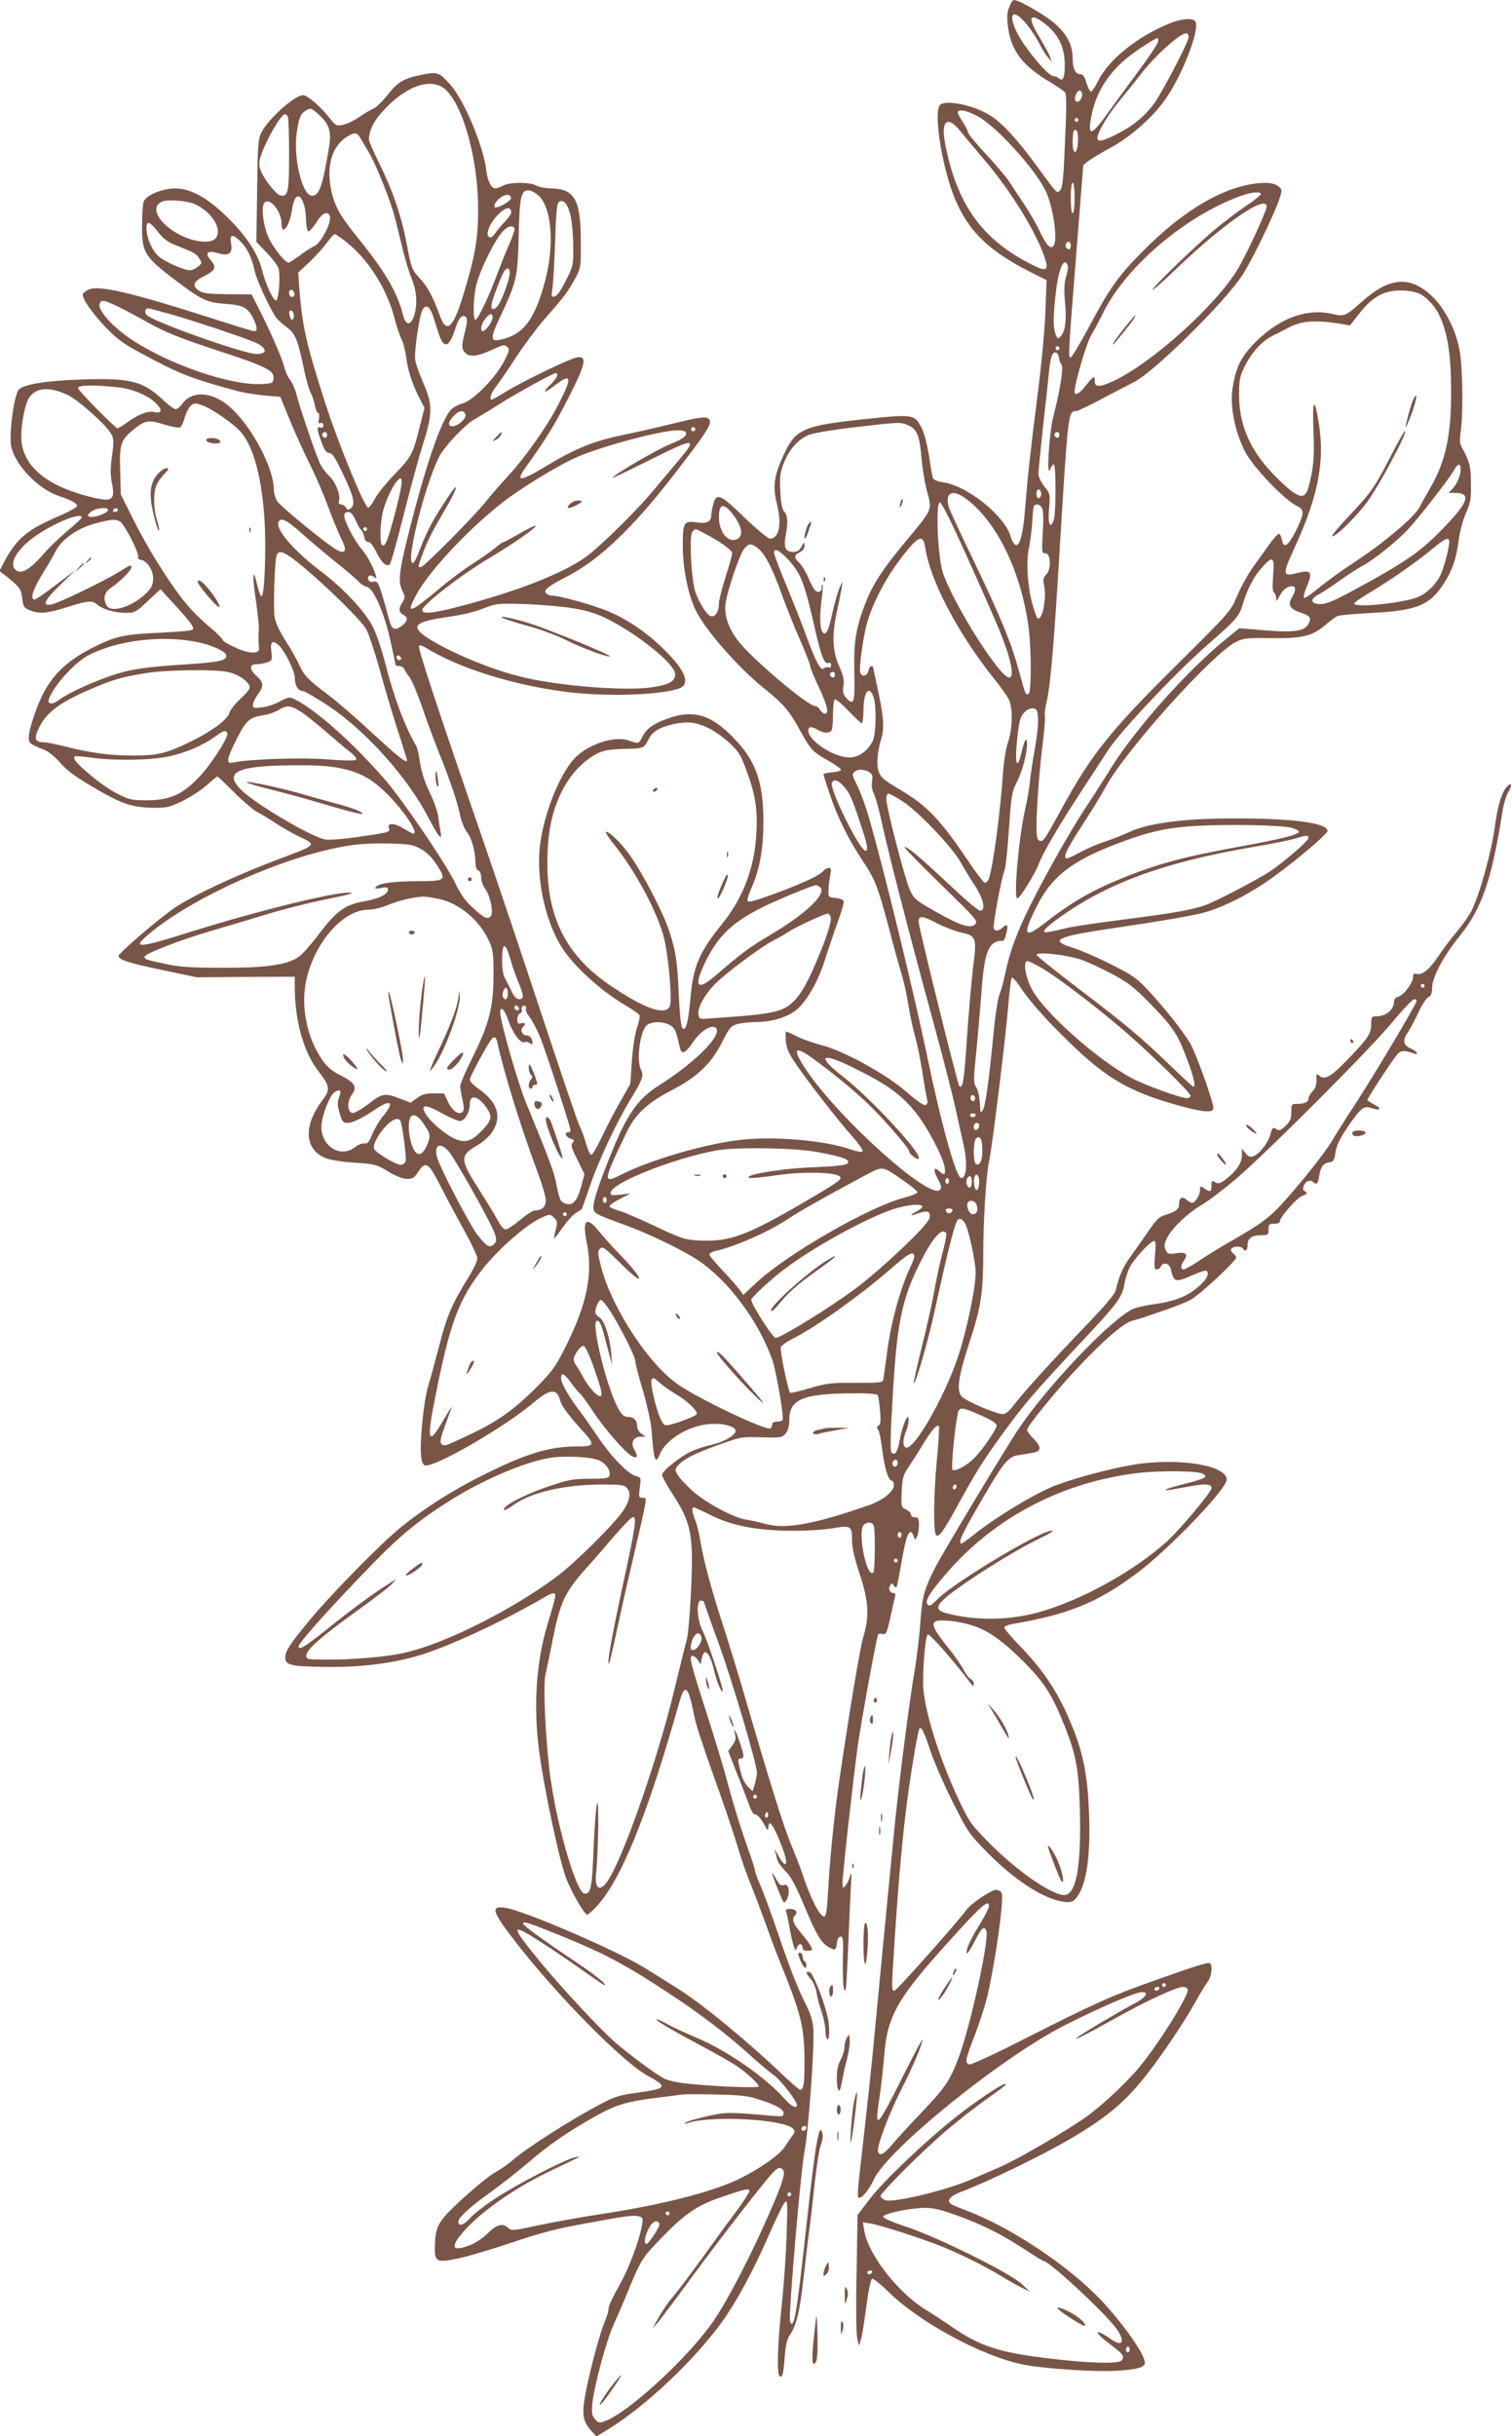 <?xml version="1.0" standalone="no"?>
<!DOCTYPE svg PUBLIC "-//W3C//DTD SVG 20010904//EN"
 "http://www.w3.org/TR/2001/REC-SVG-20010904/DTD/svg10.dtd">
<svg version="1.0" xmlns="http://www.w3.org/2000/svg"
 width="795pt" height="1280pt" viewBox="0 0 795 1280"
 preserveAspectRatio="xMidYMid meet">
<g transform="translate(0,1280) scale(0.1,-0.1)"
fill="#795548" stroke="none">
<path d="M5313 12778 c-18 -38 -21 -61 -12 -126 17 -120 77 -198 216 -281 40
-24 77 -49 83 -56 8 -10 8 -80 0 -256 -8 -197 -13 -246 -26 -259 -18 -17 -11
-25 -128 135 -94 128 -173 215 -233 254 -85 57 -240 90 -271 59 -20 -20 -14
-139 14 -270 68 -323 174 -462 463 -608 l84 -42 -6 -161 c-3 -89 -21 -286 -41
-437 -40 -317 -52 -426 -66 -603 -11 -140 -30 -207 -54 -188 -8 7 -17 24 -21
38 -27 109 -229 272 -358 289 -27 4 -48 13 -52 22 -3 8 -12 60 -20 115 -9 56
-25 120 -38 146 -37 74 -45 75 -278 51 -344 -35 -385 -52 -448 -189 -51 -110
-59 -166 -37 -255 28 -109 13 -186 -36 -186 -10 0 -68 48 -133 110 -126 123
-148 132 -164 73 -6 -21 -11 -48 -11 -59 0 -35 -24 -47 -76 -39 -69 10 -74 1
-74 -125 0 -118 29 -260 70 -341 54 -105 221 -296 354 -403 105 -84 135 -119
191 -221 56 -102 68 -116 147 -160 39 -22 70 -44 70 -50 -1 -5 -22 -11 -47
-13 -25 -2 -45 -6 -45 -11 0 -4 15 -52 34 -107 40 -120 95 -230 170 -344 68
-101 83 -142 142 -364 24 -94 54 -200 65 -236 11 -35 27 -107 35 -160 8 -52
24 -124 34 -160 11 -36 29 -123 40 -195 11 -71 23 -138 26 -148 3 -10 -1 -19
-10 -23 -9 -4 -46 22 -101 70 -106 92 -331 216 -447 245 -40 10 -96 30 -125
44 -29 15 -55 27 -59 27 -4 0 -4 -23 -2 -51 4 -41 16 -66 58 -127 69 -100 217
-289 292 -374 33 -37 57 -72 54 -77 -4 -6 -29 -2 -64 10 -138 47 -394 70 -577
50 -186 -21 -470 -103 -629 -183 -98 -50 -97 -38 28 221 45 96 112 158 235
221 136 70 212 142 269 257 38 74 45 83 79 92 21 6 66 11 99 11 91 0 181 31
226 77 55 57 105 151 139 260 17 54 46 140 65 192 19 51 33 100 30 107 -3 7
-22 14 -43 16 -36 3 -38 5 -37 38 0 19 4 54 9 78 6 34 5 42 -7 42 -9 0 -21 -7
-29 -16 -19 -23 -95 -59 -227 -109 -152 -56 -172 -61 -172 -42 0 8 11 39 24
68 41 94 60 201 60 344 -1 210 -40 319 -159 440 -113 116 -199 144 -322 107
-86 -27 -133 -57 -155 -102 -20 -40 -19 -39 -71 -21 -78 27 -221 -21 -290 -98
-78 -87 -159 -292 -178 -455 -19 -166 22 -372 104 -516 58 -102 209 -243 350
-325 36 -21 68 -44 70 -50 3 -6 -4 -37 -15 -70 -11 -35 -22 -108 -26 -175 l-8
-115 -52 -92 c-29 -50 -73 -135 -98 -188 -25 -53 -50 -95 -56 -93 -6 2 -19 31
-28 64 -9 32 -24 71 -32 87 -9 15 -97 276 -198 580 -100 303 -240 719 -310
922 -236 683 -345 1013 -337 1021 4 5 18 2 30 -6 173 -108 453 -197 740 -235
202 -26 483 -19 593 16 67 21 42 91 -70 202 -92 91 -196 163 -298 205 -79 33
-254 82 -293 82 -12 0 -28 6 -35 14 -13 16 16 38 115 89 162 83 340 251 546
517 196 253 219 289 194 310 -16 13 -46 9 -205 -30 -63 -16 -170 -40 -238 -54
-162 -34 -254 -71 -407 -163 -142 -86 -168 -87 -110 -7 107 149 147 214 223
362 91 178 100 219 50 215 -32 -2 -281 -122 -380 -182 -37 -23 -69 -41 -72
-41 -16 0 -3 39 23 70 15 19 62 87 103 151 42 64 109 154 149 200 101 114 131
154 165 219 28 53 29 60 28 195 -1 218 -33 274 -159 275 -27 1 -61 7 -75 15
-33 19 -137 19 -174 0 -15 -8 -34 -15 -42 -15 -21 0 -41 40 -47 95 -14 124
-115 366 -189 450 -56 63 -68 68 -136 55 -109 -21 -137 -37 -192 -106 -28 -36
-62 -69 -75 -74 -14 -5 -47 -25 -75 -44 -28 -20 -68 -38 -87 -42 -34 -6 -39
-4 -67 32 -49 63 -119 124 -142 124 -45 0 -184 -125 -220 -197 -17 -34 -19
-67 -22 -306 l-4 -268 56 -58 c30 -32 58 -69 61 -82 10 -42 1 -162 -13 -167
-14 -4 -55 83 -73 155 -24 99 -98 205 -217 313 -90 81 -168 120 -241 120 -69
0 -156 -37 -166 -71 -4 -12 -8 -65 -8 -118 -1 -154 8 -168 207 -317 109 -81
139 -94 235 -101 89 -6 113 -19 141 -73 23 -46 26 -70 6 -70 -7 0 -105 30
-217 66 -417 134 -595 176 -649 154 -16 -6 -31 -18 -34 -25 -7 -20 44 -95 122
-177 57 -59 92 -85 184 -134 204 -110 257 -131 511 -200 32 -8 95 -18 140 -22
l81 -7 51 -125 c29 -69 75 -172 104 -229 29 -57 72 -156 95 -220 24 -64 55
-140 70 -170 31 -60 25 -83 -16 -64 -46 21 -308 235 -323 263 -8 16 -15 41
-15 55 0 131 -144 383 -265 463 -85 56 -172 52 -216 -9 -11 -16 -27 -29 -35
-29 -8 0 -39 22 -67 49 -105 99 -172 116 -427 107 -187 -6 -304 -25 -331 -53
-26 -28 -54 -246 -39 -304 25 -98 141 -217 247 -254 71 -24 98 -39 98 -53 0
-7 -42 -31 -94 -53 -167 -72 -222 -117 -286 -236 l-28 -53 29 -22 c76 -60 86
-73 91 -122 5 -43 9 -50 39 -62 50 -21 94 -17 197 16 107 34 133 37 158 14 28
-25 89 -43 147 -44 51 0 55 2 119 62 l67 62 64 -70 c96 -104 118 -134 103
-143 -7 -5 -79 -11 -161 -15 -199 -9 -237 -17 -355 -75 -170 -85 -252 -176
-312 -351 -35 -102 -40 -142 -20 -157 6 -6 33 -18 58 -28 32 -11 61 -34 94
-71 33 -39 80 -74 165 -124 154 -92 212 -112 320 -114 79 -1 90 2 161 36 42
21 99 58 127 83 27 25 52 45 55 45 3 0 43 -38 89 -84 46 -46 100 -91 118 -101
19 -10 65 -37 101 -61 37 -24 92 -56 123 -70 91 -42 90 -44 -79 -107 -268
-100 -508 -214 -601 -284 -114 -86 -275 -227 -271 -237 7 -21 52 -35 232 -73
l180 -38 258 2 257 1 0 -51 c0 -177 44 -338 119 -438 69 -90 70 -103 22 -166
-97 -130 -89 -254 21 -298 26 -10 87 -20 153 -24 105 -7 114 -9 174 -45 40
-25 77 -39 99 -40 31 -1 40 4 61 37 39 59 55 49 116 -73 21 -41 73 -139 116
-217 44 -78 79 -152 79 -165 0 -13 -20 -56 -44 -95 -87 -139 -116 -206 -155
-358 -22 -83 -48 -181 -60 -219 -24 -79 -46 -308 -36 -373 5 -33 11 -43 25
-43 65 0 424 209 565 330 86 73 124 77 140 12 7 -28 48 -84 122 -164 63 -69
59 -78 -32 -78 -151 0 -275 -39 -516 -161 -149 -76 -286 -163 -407 -260 -107
-87 -357 -340 -479 -486 -105 -126 -133 -168 -133 -201 0 -40 26 -47 184 -50
228 -6 429 23 594 85 176 65 418 182 599 289 17 10 35 15 39 11 8 -8 6 -18
-40 -172 -57 -191 -72 -426 -41 -657 27 -205 111 -597 146 -678 34 -80 93
-180 107 -180 4 0 24 17 44 38 131 136 271 479 442 1085 27 94 46 76 74 -68 5
-27 19 -77 30 -110 11 -33 28 -82 37 -110 9 -27 44 -124 76 -215 32 -91 72
-211 89 -267 16 -57 46 -142 66 -190 20 -49 55 -142 79 -208 23 -66 56 -154
73 -195 117 -289 132 -351 132 -539 0 -113 -5 -141 -23 -141 -5 0 -46 35 -91
78 -185 177 -435 382 -561 459 -44 28 -118 74 -165 103 -142 89 -638 303 -733
316 -78 11 -71 -16 42 -164 219 -286 577 -650 711 -721 102 -55 96 -65 -55
-86 -92 -12 -123 -21 -189 -56 -154 -80 -404 -239 -471 -300 -22 -19 -63 -48
-91 -63 -28 -15 -104 -77 -170 -137 -132 -122 -144 -143 -147 -248 -3 -86 6
-91 120 -68 49 10 167 45 263 77 188 63 247 78 422 110 201 37 239 42 265 35
23 -5 25 -9 19 -44 -13 -81 -69 -230 -121 -322 -30 -52 -55 -105 -55 -117 0
-13 -7 -39 -16 -60 -26 -59 -72 -227 -99 -357 -28 -136 -24 -173 24 -227 l27
-30 54 33 c197 119 455 361 605 567 74 102 161 261 241 443 42 96 83 181 92
189 13 13 14 -7 8 -175 -3 -104 -15 -271 -26 -370 -21 -193 -26 -360 -11 -370
16 -9 20 8 27 100 6 67 12 95 30 121 32 47 50 124 69 294 9 80 22 192 30 250
8 58 21 175 30 260 10 85 23 171 31 190 8 19 12 46 9 59 -17 68 -36 -38 -85
-484 -51 -468 -66 -553 -86 -502 -9 25 55 781 76 892 22 114 55 573 46 654 -3
33 -17 78 -36 114 -42 81 -81 178 -152 387 -33 96 -73 205 -89 242 -16 36 -29
72 -29 79 0 6 -13 48 -29 93 -46 129 -88 264 -120 387 -17 63 -64 219 -105
346 -85 264 -95 303 -75 303 8 0 21 -10 29 -23 l14 -22 6 29 c12 66 43 35 66
-66 14 -59 43 -125 44 -100 0 22 -81 265 -106 314 -29 57 -34 158 -9 158 8 0
15 -2 15 -4 0 -1 36 -104 81 -227 75 -210 199 -629 199 -674 0 -11 -5 -37 -11
-59 l-11 -38 -24 23 c-13 12 -28 39 -34 58 -23 89 -23 91 -6 91 21 0 20 14 -5
88 -21 62 -35 84 -23 36 5 -18 0 -34 -15 -55 l-22 -29 44 -113 c25 -61 53
-136 64 -165 10 -30 23 -54 28 -54 16 0 35 -20 55 -57 16 -30 19 -32 20 -13 0
12 4 22 9 22 11 0 46 -74 72 -149 26 -74 9 -89 -26 -25 -14 27 -24 41 -21 31
4 -11 9 -31 12 -45 4 -15 23 -43 44 -63 26 -26 51 -71 85 -150 75 -181 100
-224 140 -248 38 -22 41 -20 47 29 2 14 9 25 18 25 13 0 15 -19 12 -120 -2
-113 3 -174 14 -162 3 2 9 108 14 233 5 126 12 267 14 314 5 70 4 79 -5 50 -6
-19 -17 -42 -25 -50 -12 -12 -14 -10 -14 17 0 41 56 545 80 718 16 117 93 539
106 583 2 8 11 11 23 7 21 -6 24 1 51 125 6 30 14 63 17 73 3 10 -1 17 -10 17
-19 0 -28 23 -16 41 8 12 10 12 18 -1 6 -8 12 -12 15 -10 2 3 14 59 25 125 22
125 34 165 50 165 5 0 12 -10 15 -22 5 -19 8 -20 15 -8 15 25 18 105 4 106 -7
1 -17 2 -23 3 -5 0 -10 7 -10 14 0 8 -12 19 -26 26 -25 11 -26 13 -23 94 4 72
8 87 35 127 17 25 52 79 77 121 48 78 73 107 84 96 3 -4 -2 -89 -12 -190 -16
-177 -18 -367 -3 -383 14 -14 39 20 110 150 101 184 136 240 245 390 110 150
151 199 395 460 207 220 227 248 240 318 5 29 18 69 29 91 22 43 109 137 127
137 9 0 10 -21 5 -75 -5 -64 -4 -75 9 -75 9 0 18 7 22 15 10 26 45 18 52 -12
15 -70 24 -73 110 -35 38 17 72 28 76 26 19 -12 5 -44 -32 -77 -66 -60 -131
-85 -265 -103 -27 -4 -65 -13 -84 -20 -107 -44 -441 -391 -600 -624 -63 -92
-406 -661 -446 -741 -55 -108 -67 -151 -76 -288 -5 -73 -19 -183 -29 -245 -27
-150 -85 -606 -109 -851 -34 -347 -69 -711 -96 -995 -22 -241 -43 -429 -87
-817 -7 -56 -9 -106 -5 -109 12 -13 55 36 82 95 76 160 666 637 1000 808 171
87 364 171 402 175 47 5 33 -24 -27 -56 -78 -41 -281 -161 -305 -181 -30 -24
33 8 213 108 156 87 309 157 342 157 11 0 22 -5 25 -10 15 -24 -172 -320 -271
-431 -71 -80 -181 -182 -256 -237 -92 -67 -372 -231 -460 -268 -46 -20 -112
-48 -148 -64 -132 -58 -413 -126 -456 -110 -13 5 -24 15 -24 21 0 18 221 238
343 342 60 51 153 124 208 163 112 80 117 84 102 84 -17 0 -161 -97 -258 -174
-157 -124 -381 -337 -450 -428 l-66 -86 -5 -304 c-4 -175 -2 -320 3 -343 l10
-40 11 38 c6 20 18 98 28 173 11 81 22 138 30 141 6 2 45 -29 86 -69 164 -162
499 -342 713 -383 110 -21 370 -38 480 -32 110 6 155 18 155 42 0 44 -115 207
-231 330 -172 181 -473 381 -704 469 -38 14 -76 30 -83 35 -28 17 -7 43 53 65
135 51 421 189 571 277 201 118 295 198 415 354 83 107 185 261 244 365 26 47
56 96 66 109 19 24 26 86 11 95 -11 7 -56 -7 -283 -87 -233 -82 -321 -122
-681 -304 -172 -88 -293 -143 -302 -140 -24 9 -20 26 28 150 24 61 53 151 65
199 43 177 91 517 78 551 -4 10 -17 17 -31 17 -25 0 -134 -74 -157 -108 -43
-60 -365 -422 -376 -422 -16 0 -16 7 2 281 20 306 42 545 66 724 22 167 56
366 64 373 10 11 23 -15 59 -123 21 -60 74 -182 119 -270 78 -155 84 -163 186
-266 149 -150 310 -249 410 -253 29 -1 39 5 58 33 48 70 68 220 59 441 -7 182
-29 299 -81 431 -71 181 -149 302 -277 435 -48 50 -88 96 -88 102 0 6 17 14
38 18 300 51 452 113 660 268 168 126 472 442 472 492 0 75 -251 116 -485 79
-108 -17 -297 -66 -405 -106 -107 -39 -313 -163 -436 -260 -34 -27 -65 -49
-68 -49 -24 0 6 60 144 294 80 134 106 163 153 170 20 3 53 8 73 12 50 7 53
29 10 73 -20 20 -36 42 -36 48 0 17 142 193 254 313 140 151 253 249 301 261
22 6 54 15 70 21 17 6 66 23 110 38 44 15 100 37 124 50 44 22 241 204 241
223 0 5 -7 15 -17 22 -9 7 -13 17 -9 23 9 15 53 16 61 2 12 -20 25 -10 25 20
0 35 23 50 74 50 33 0 36 2 36 30 0 27 3 30 30 30 19 0 30 5 30 14 0 22 93
126 118 133 24 6 29 19 11 25 -16 5 -2 45 18 52 9 4 21 2 27 -4 18 -18 26 -11
32 30 8 50 22 69 54 73 22 3 26 11 32 52 5 36 22 71 63 132 69 101 86 115 126
101 45 -16 58 -3 17 17 -21 11 -38 22 -38 26 0 8 115 185 151 232 22 29 41 31
92 12 30 -12 18 12 -13 25 -42 17 -47 44 -16 88 13 20 38 67 55 104 16 36 39
71 50 78 16 8 21 20 21 49 0 55 59 166 142 269 119 147 171 296 228 658 6 39
20 85 31 103 24 40 15 56 -12 22 -25 -30 -46 -105 -59 -203 -16 -129 -81 -361
-123 -444 -14 -27 -49 -76 -77 -109 -28 -33 -71 -90 -95 -126 -47 -71 -86
-104 -116 -96 -14 4 -19 0 -19 -16 0 -30 -49 -96 -76 -103 -14 -4 -24 -14 -24
-24 0 -45 -41 -80 -95 -80 -23 0 -25 -4 -25 -42 0 -49 -19 -77 -134 -195 -81
-84 -114 -101 -144 -71 -9 9 -11 3 -10 -25 1 -26 -5 -44 -20 -60 -12 -13 -22
-30 -22 -39 0 -19 -20 -28 -61 -28 -28 0 -29 -2 -29 -43 0 -35 -6 -49 -30 -72
-26 -25 -33 -28 -50 -17 -17 11 -20 8 -30 -28 -12 -45 -60 -106 -92 -116 -15
-5 -26 0 -39 17 l-19 24 0 -37 c0 -40 -35 -89 -92 -130 -25 -17 -34 -19 -49
-10 -17 11 -19 9 -19 -18 0 -34 -6 -36 -38 -14 -21 14 -22 14 -22 -8 0 -27
-26 -68 -42 -68 -6 0 -19 7 -29 16 -22 20 -39 11 -39 -20 0 -29 -14 -41 -68
-58 -38 -11 -51 -24 -98 -93 -30 -44 -73 -104 -94 -134 -36 -49 -58 -102 -74
-173 -4 -17 -65 -89 -158 -185 -188 -196 -330 -353 -377 -415 -24 -33 -43 -48
-58 -48 -36 0 -196 69 -217 93 -27 32 -17 105 39 276 63 192 74 263 75 466 0
185 15 424 31 495 15 66 86 641 100 810 6 80 15 149 19 153 4 5 29 -24 55 -64
26 -40 99 -126 164 -192 260 -267 380 -341 685 -423 111 -29 156 -31 156 -6 0
32 -90 285 -121 338 -36 63 -137 190 -227 286 -56 60 -82 77 -194 133 -71 36
-160 74 -199 86 -120 36 -84 57 161 94 344 51 493 77 554 97 90 29 190 79 292
146 110 72 334 257 334 276 0 42 -177 66 -490 66 -270 0 -461 -26 -560 -75
-25 -12 -76 -32 -115 -45 -38 -12 -98 -38 -132 -56 -34 -19 -66 -34 -72 -34
-25 0 -6 43 80 175 50 77 104 165 120 196 103 192 566 707 689 767 40 19 59
21 185 19 164 -2 217 11 287 72 24 21 52 41 63 45 11 4 94 11 185 16 229 12
298 40 371 153 46 72 66 129 79 230 6 45 22 105 37 140 25 54 28 74 27 157 -1
93 -5 110 -48 190 -10 18 -12 40 -6 80 14 90 11 338 -5 425 -20 114 -79 228
-151 294 -113 103 -220 94 -362 -33 -86 -77 -94 -80 -154 -66 -133 32 -277
-19 -403 -144 -78 -77 -106 -132 -124 -244 -15 -94 11 -226 64 -332 43 -85
211 -260 279 -291 36 -17 33 -42 -11 -130 -41 -79 -64 -94 -73 -44 -3 17 -10
30 -16 30 -6 0 -32 -29 -57 -65 -26 -36 -65 -91 -87 -122 -22 -32 -56 -94 -75
-139 -34 -81 -35 -82 -318 -363 -346 -342 -447 -468 -602 -750 -94 -173 -100
-180 -120 -173 -12 5 -15 23 -15 79 0 96 17 315 35 451 7 60 11 115 9 122 -3
8 1 44 10 82 19 80 38 301 66 768 46 751 46 755 88 755 8 0 67 28 131 62 64
34 141 74 171 89 105 51 478 419 573 564 48 74 168 320 192 394 18 54 18 55
-5 73 -27 22 -91 23 -177 3 -161 -38 -343 -154 -524 -335 -139 -139 -180 -196
-297 -415 -44 -82 -86 -151 -92 -153 -15 -5 -13 14 34 607 l32 404 27 21 c15
12 67 43 117 70 103 56 219 158 285 251 87 121 181 359 162 409 -9 24 -71 20
-140 -8 -170 -70 -318 -190 -373 -301 -16 -33 -33 -58 -39 -56 -5 2 -16 23
-23 47 -9 32 -18 44 -32 44 -26 0 -40 29 -40 87 -1 67 -28 120 -92 178 -46 42
-189 125 -216 125 -5 0 -14 -10 -19 -22z m89 -110 c19 -24 47 -66 61 -93 13
-28 34 -61 46 -75 l21 -25 -9 27 c-6 15 -31 61 -56 103 -64 104 -53 133 27 72
68 -52 102 -116 106 -201 3 -77 -8 -110 -30 -88 -6 6 -20 12 -29 12 -19 0 -78
62 -142 149 -103 140 -98 245 5 119z m848 -62 c0 -26 -140 -294 -184 -353 -52
-69 -113 -118 -204 -163 -69 -34 -92 -37 -92 -14 0 28 59 127 116 194 30 36
79 97 108 135 82 107 224 233 248 219 4 -3 8 -11 8 -18z m-160 -23 c0 -10 -51
-86 -113 -169 -62 -84 -137 -186 -167 -228 -76 -105 -94 -101 -69 16 27 128
102 237 224 323 52 38 113 75 123 75 1 0 2 -8 2 -17z m-3771 -237 c102 -53
195 -359 195 -646 0 -157 -17 -254 -84 -469 -49 -156 -83 -183 -116 -93 -37
102 -66 157 -108 201 -41 45 -43 50 -68 181 -28 149 -75 284 -149 432 -27 54
-49 106 -49 115 0 46 25 97 72 148 110 121 228 171 307 131z m3371 -45 c0 -10
-7 -24 -15 -31 -20 -17 -31 10 -15 39 12 24 30 19 30 -8z m-4016 -101 c57 -51
70 -89 56 -173 -34 -208 -53 -261 -93 -255 -50 7 -95 202 -77 329 11 78 21
103 48 118 25 15 28 14 66 -19z m3467 -11 c94 -50 293 -267 354 -386 40 -77
68 -257 46 -292 -16 -25 -37 -4 -74 74 -20 42 -59 108 -86 148 -27 40 -60 90
-74 112 -14 22 -68 86 -121 143 -53 57 -96 109 -96 116 0 7 -13 33 -29 57 -16
24 -27 47 -25 51 10 16 47 7 105 -23z m-3627 -5 c3 -9 6 -98 6 -198 0 -197 -6
-225 -48 -212 -24 8 -88 90 -103 135 -8 22 -7 41 1 68 28 86 107 223 129 223
5 0 12 -7 15 -16z m4156 -14 c0 -5 -4 -10 -10 -10 -5 0 -10 5 -10 10 0 6 5 10
10 10 6 0 10 -4 10 -10z m-623 -56 c21 -26 80 -97 132 -158 137 -161 267 -372
314 -509 22 -66 10 -76 -56 -43 -271 132 -406 319 -468 643 -22 119 12 148 78
67z m621 -59 c-4 -70 -28 -72 -28 -2 0 29 3 57 7 61 14 14 24 -13 21 -59z
m-3775 23 c7 -13 28 -47 45 -76 37 -61 113 -250 136 -337 9 -33 27 -107 41
-165 14 -58 36 -132 50 -165 27 -66 31 -138 12 -195 -18 -52 -43 -51 -57 2
-33 128 -95 232 -258 433 -79 98 -109 156 -124 245 -20 119 12 216 86 261 40
25 53 24 69 -3z m3757 -318 c0 -47 -4 -80 -10 -80 -6 0 -10 33 -10 80 0 47 4
80 10 80 6 0 10 -33 10 -80z m-2821 15 c71 -61 88 -257 38 -448 -55 -206 -114
-286 -236 -312 -53 -11 -54 8 -4 114 91 194 95 213 100 431 5 206 12 240 52
240 11 0 33 -11 50 -25z m3801 5 c0 -5 -35 -33 -77 -61 -43 -29 -116 -84 -163
-123 -102 -85 -330 -305 -330 -318 0 -6 55 42 121 106 254 243 479 398 479
330 0 -22 -103 -245 -149 -323 -114 -193 -451 -496 -656 -593 -72 -33 -100
-34 -99 0 1 31 -6 27 -46 -23 -34 -44 -60 -58 -60 -32 1 44 63 255 87 295 16
26 43 77 61 114 119 245 433 513 727 619 55 20 105 24 105 9z m-3943 -20 c3
-13 -58 -50 -80 -50 -17 0 -4 30 21 49 30 23 55 23 59 1z m-1090 -31 c7 -19
12 -57 12 -86 1 -28 6 -55 11 -58 6 -3 24 17 42 44 31 51 60 65 72 36 12 -32
-49 -149 -85 -160 -10 -4 -42 -24 -71 -46 -29 -21 -56 -39 -61 -39 -18 0 -78
75 -103 128 -31 65 -43 172 -22 189 29 25 88 -49 88 -110 0 -71 42 -18 55 68
11 82 40 98 62 34z m-567 -4 c124 -62 159 -195 52 -195 -155 0 -334 165 -229
211 32 13 138 4 177 -16z m1971 -64 c7 -31 13 -101 13 -156 1 -98 0 -103 -39
-180 -25 -51 -47 -81 -59 -83 -17 -4 -18 0 -11 45 4 26 10 137 14 246 5 159 9
200 21 207 24 15 48 -16 61 -79z m-313 27 c2 -8 -12 -30 -30 -49 -18 -19 -43
-48 -54 -64 -18 -24 -25 -27 -35 -18 -18 17 14 85 59 124 35 31 55 33 60 7z
m-1856 -108 c25 -33 49 -51 88 -67 99 -39 111 -45 127 -70 16 -24 16 -26 -6
-44 -13 -11 -31 -19 -41 -19 -32 0 -127 41 -163 71 -37 30 -67 99 -67 152 0
40 20 32 62 -23z m1873 20 c3 -5 -10 -45 -29 -87 -19 -43 -46 -111 -61 -151
-38 -106 -102 -242 -115 -242 -15 0 -12 117 5 185 18 71 81 202 125 263 30 40
62 54 75 32z m-886 -70 c118 -93 216 -248 256 -405 10 -38 26 -86 35 -105 10
-19 21 -61 25 -93 8 -68 31 -141 69 -216 l28 -54 -23 -91 c-37 -151 -44 -164
-132 -256 -46 -47 -94 -106 -107 -133 -14 -26 -29 -46 -35 -44 -21 7 -158 341
-224 547 -100 308 -122 408 -137 602 l-6 86 57 53 c31 29 72 75 92 101 19 26
38 48 43 48 4 0 31 -18 59 -40z m-551 -2 c35 -37 56 -83 72 -155 12 -52 89
-216 117 -248 10 -11 35 -33 55 -48 41 -30 55 -65 88 -225 10 -48 25 -100 34
-117 9 -16 19 -47 22 -67 4 -21 11 -38 17 -38 5 0 7 -13 4 -30 -5 -23 -3 -28
8 -23 10 3 15 -1 15 -12 0 -11 -5 -15 -15 -11 -21 7 -19 -12 6 -79 15 -41 25
-55 40 -55 16 0 31 -24 70 -105 59 -122 69 -165 44 -185 -15 -12 -18 -12 -26
3 -6 9 -17 17 -26 17 -11 0 -14 6 -10 21 8 30 -20 100 -53 129 -15 14 -35 40
-45 59 -20 39 -111 305 -127 371 -6 25 -21 58 -33 75 -13 16 -26 46 -30 65 -8
39 -71 184 -132 304 l-40 79 -124 1 c-103 1 -130 4 -153 19 -38 25 -30 48 29
77 57 28 64 46 35 80 -36 41 -20 57 39 39 55 -16 75 -1 66 53 -9 49 9 51 53 6z
m4362 -18 c0 -11 -4 -20 -9 -20 -14 0 -23 18 -16 30 10 17 25 11 25 -10z m-16
-105 c3 -8 -1 -35 -9 -60 -10 -35 -11 -68 -5 -135 9 -94 1 -153 -24 -178 -14
-14 -16 -13 -26 12 -13 35 -13 92 1 214 14 128 43 197 63 147z m-2934 -40 c0
-33 -44 -152 -65 -175 -23 -25 -37 -16 -29 18 9 38 55 154 67 170 15 19 27 14
27 -13z m-1132 -108 c2 -10 -3 -17 -12 -17 -10 0 -16 9 -16 21 0 24 23 21 28
-4z m5908 3 c37 -14 85 -62 108 -109 47 -94 66 -213 66 -411 0 -229 -29 -362
-107 -499 -21 -36 -48 -84 -59 -106 -28 -53 -187 -187 -344 -290 -69 -45 -155
-108 -192 -139 -37 -31 -69 -52 -72 -47 -4 5 3 30 14 56 34 80 25 93 -50 74
-78 -20 -79 -10 -11 138 129 282 161 468 119 686 -19 103 -28 73 -22 -75 6
-137 1 -198 -26 -298 -19 -72 -56 -61 -170 53 -133 132 -195 269 -195 432 0
78 4 98 27 145 37 76 90 135 146 164 26 13 66 33 88 45 74 39 157 42 321 11 1
0 23 27 48 60 55 71 105 107 166 119 44 9 106 5 145 -9z m-6846 -66 c30 -14
107 -54 170 -90 94 -52 162 -79 358 -144 264 -86 305 -107 300 -149 -3 -25 -6
-26 -66 -29 -159 -7 -467 97 -670 227 -106 68 -191 162 -178 196 8 21 22 19
86 -11z m1664 -46 c8 -24 22 -67 31 -96 28 -89 57 -81 90 24 17 55 37 76 56
57 7 -7 5 -31 -5 -71 -20 -75 -20 -97 0 -116 23 -24 65 -19 139 15 60 28 68
30 82 16 14 -13 12 -21 -18 -78 -46 -87 -161 -203 -215 -218 -22 -6 -50 -21
-62 -33 -52 -56 -130 -281 -218 -628 -56 -220 -62 -274 -39 -323 16 -34 16
-39 1 -62 -21 -32 -20 -52 4 -65 28 -15 25 -35 -11 -61 -37 -26 -50 -17 -66
46 -48 177 -55 195 -78 189 -15 -4 -24 0 -28 10 -8 21 11 30 30 14 14 -11 15
-10 8 12 -13 44 -47 104 -76 138 -35 40 -89 144 -89 172 0 13 7 20 20 20 15 0
26 -13 40 -44 10 -24 23 -47 28 -50 6 -3 13 -20 17 -36 4 -19 12 -29 21 -28
10 2 25 -18 42 -51 29 -60 55 -82 72 -65 6 6 39 125 74 265 36 140 81 306 101
369 50 155 50 207 0 319 -20 47 -40 101 -42 121 -6 40 22 233 38 261 16 31 36
22 53 -23z m-1383 3 c139 -40 403 -128 456 -153 59 -28 60 -58 2 -58 -65 0
-541 168 -578 205 -13 13 -8 35 8 35 4 0 54 -13 112 -29z m654 -9 c0 -31 -19
-28 -23 4 -3 18 0 25 10 22 7 -3 13 -14 13 -26z m1045 -11 c0 -20 -36 -71 -51
-71 -16 0 -10 37 12 64 24 31 39 33 39 7z m2980 -161 c0 -5 -4 -10 -10 -10 -5
0 -10 5 -10 10 0 6 5 10 10 10 6 0 10 -4 10 -10z m-2 -51 c2 -13 8 -29 14 -36
11 -13 -9 -139 -44 -273 -21 -84 -37 -326 -17 -277 6 15 15 27 20 27 12 0 12
-262 -1 -295 -19 -49 -31 -17 -24 63 6 75 6 78 -25 116 -17 22 -31 51 -31 66
0 15 11 126 24 246 14 120 28 253 32 294 7 76 18 104 38 97 6 -2 13 -14 14
-28z m-2638 -92 c0 -7 -16 -28 -35 -47 -48 -46 -36 -50 21 -6 91 70 95 45 18
-103 -61 -118 -176 -280 -276 -387 -35 -38 -81 -91 -103 -119 -56 -72 -327
-345 -342 -345 -17 0 -17 -1 12 77 25 66 44 104 119 233 39 66 59 110 51 110
-7 0 -84 -116 -122 -184 -19 -34 -47 -94 -62 -135 -15 -41 -32 -76 -39 -79
-49 -16 81 482 152 583 47 66 134 153 171 172 16 9 73 43 125 76 92 59 287
166 303 167 4 0 7 -6 7 -13z m-2309 -62 c73 -8 154 -41 195 -80 40 -38 37 -60
-6 -50 -33 7 -81 -11 -140 -54 -24 -17 -47 -31 -53 -31 -11 0 -207 199 -207
211 0 16 78 18 211 4z m-264 -41 c58 -28 206 -161 229 -206 12 -24 13 -41 3
-113 -9 -63 -9 -98 -1 -140 18 -90 4 -103 -92 -81 -237 55 -366 155 -383 295
-6 57 11 171 34 220 32 65 108 74 210 25z m718 -58 c47 -20 144 -87 183 -127
70 -72 117 -233 132 -459 11 -158 1 -416 -15 -413 -5 1 -16 30 -24 65 -22 96
-25 40 -5 -91 9 -64 16 -127 15 -141 -3 -39 -2 -83 1 -105 5 -33 -52 -32 -128
4 -35 16 -64 34 -64 40 0 5 -30 35 -67 66 -38 31 -90 82 -116 113 -82 96 -205
290 -280 441 l-72 143 -3 123 c-5 141 3 163 70 218 61 49 78 52 160 27 38 -12
76 -19 84 -16 7 3 18 24 24 48 13 47 35 78 57 78 7 0 29 -6 48 -14z m1372 -43
c8 -20 -39 -63 -68 -63 -26 0 -24 22 6 54 27 30 53 34 62 9z m2329 -58 c45
-19 60 -55 69 -170 4 -49 16 -123 26 -164 31 -119 42 -93 -128 -299 -107 -130
-156 -206 -194 -305 -50 -130 -61 -203 -57 -366 3 -155 -2 -171 -42 -129 -17
19 -20 31 -15 64 4 31 0 53 -20 97 -38 82 -42 168 -15 292 12 55 24 114 26
130 l4 30 -16 -34 c-8 -19 -26 -80 -38 -135 -16 -73 -27 -102 -39 -104 -23 -5
-31 70 -18 169 6 45 9 85 6 87 -3 3 -5 -4 -5 -16 0 -15 -6 -22 -19 -22 -14 0
-26 18 -46 64 -15 36 -38 75 -51 87 -31 29 -30 43 1 57 16 8 25 20 25 34 -1
22 -2 22 -16 -4 -11 -21 -22 -28 -44 -28 -39 0 -50 23 -40 80 14 69 12 112 -6
131 -12 13 -18 44 -21 106 -4 74 -2 97 17 147 28 74 78 130 136 152 24 9 131
27 237 39 242 28 241 28 283 10z m-1122 -26 c-3 -5 -10 -7 -15 -3 -5 3 -7 10
-3 15 3 5 10 7 15 3 5 -3 7 -10 3 -15z m-49 -9 c12 -19 -14 -37 -93 -69 -66
-27 -310 -171 -289 -171 4 0 93 43 198 95 237 119 252 118 141 -11 -37 -44
-95 -113 -129 -154 -71 -87 -252 -267 -335 -333 -112 -90 -373 -194 -692 -276
-131 -34 -186 -39 -186 -17 0 28 209 189 363 280 113 67 241 156 233 163 -3 3
-41 -15 -85 -41 -44 -25 -83 -46 -87 -46 -4 0 -23 -14 -43 -31 -20 -17 -72
-53 -116 -81 -44 -28 -123 -87 -175 -131 -155 -130 -176 -136 -125 -39 63 121
259 333 442 480 99 80 314 212 413 253 138 58 435 137 522 138 20 1 40 -4 43
-9z m-1885 -15 c0 -8 -4 -15 -9 -15 -13 0 -22 16 -14 24 11 11 23 6 23 -9z
m3850 0 c0 -8 -4 -15 -9 -15 -13 0 -22 16 -14 24 11 11 23 6 23 -9z m2110
-179 c0 -34 -18 -77 -42 -103 l-21 -23 35 0 c82 0 69 -46 -45 -166 -132 -140
-205 -191 -487 -344 -100 -54 -145 -74 -175 -74 -53 -1 -60 26 -13 50 18 9 69
42 113 74 44 31 99 67 121 78 52 27 174 124 235 188 56 59 224 275 245 315 18
35 34 37 34 5z m-5600 -222 c-42 -158 -54 -189 -71 -178 -12 7 -11 102 2 166
12 56 50 141 77 171 34 38 32 -5 -8 -159z m3395 91 c0 -10 -6 -20 -12 -22 -8
-3 -13 5 -13 22 0 17 5 25 13 23 6 -3 12 -13 12 -23z m-399 -23 c166 -121 297
-392 334 -692 13 -112 13 -327 -1 -335 -16 -10 -17 -6 -49 111 -42 155 -94
282 -234 574 -68 140 -129 272 -136 292 -24 78 15 101 86 50z m13 -317 c73
-162 149 -334 168 -382 60 -148 79 -243 49 -243 -48 0 -284 371 -347 546 -28
77 -41 374 -17 374 9 0 62 -106 147 -295z m390 266 c7 -12 8 -61 4 -129 -6
-104 -5 -110 13 -109 29 3 33 -84 5 -112 -16 -16 -18 -26 -11 -58 15 -67 -12
-194 -36 -170 -4 3 -15 37 -26 74 -25 91 -34 223 -18 293 7 30 14 89 17 130 2
41 6 81 8 88 7 18 33 14 44 -7z m-1635 -22 c59 -70 70 -130 26 -144 -46 -15
-90 43 -90 118 0 67 22 76 64 26z m-3276 9 c-6 -17 -77 -40 -97 -33 -13 5 -12
10 8 26 26 22 95 27 89 7z m52 2 c0 -5 -7 -10 -16 -10 -8 0 -12 5 -9 10 3 6
10 10 16 10 5 0 9 -4 9 -10z m-190 -39 c0 -4 -33 -36 -74 -69 -40 -34 -97 -88
-125 -121 -67 -77 -112 -106 -141 -91 -48 26 -12 102 82 173 95 72 258 140
258 108z m201 -21 c23 -13 102 -167 95 -185 -3 -8 3 -15 16 -17 32 -5 63 -53
63 -98 0 -30 -8 -47 -30 -71 -72 -75 -191 -114 -215 -70 -19 37 -12 68 23 92
48 33 107 91 107 106 0 18 0 18 -66 -23 -82 -50 -316 -163 -353 -170 -53 -11
-38 22 47 104 l77 75 -101 -76 c-55 -43 -105 -77 -112 -77 -25 0 -10 50 39
131 29 46 60 100 70 120 35 69 121 128 227 153 71 18 88 19 113 6z m954 -61
c44 -40 125 -108 180 -152 55 -44 109 -90 120 -102 11 -13 31 -26 45 -29 35
-8 91 -138 124 -287 14 -64 26 -119 26 -123 0 -3 9 -6 20 -6 11 0 23 -8 27
-17 3 -10 15 -28 26 -40 10 -12 41 -84 67 -160 26 -76 67 -185 90 -243 57
-141 96 -256 110 -327 7 -32 23 -70 35 -85 24 -28 45 -104 45 -162 0 -21 6
-36 15 -40 9 -3 15 -18 15 -37 0 -17 9 -42 19 -56 28 -35 48 -128 31 -147 -16
-20 -37 -9 -102 52 -33 30 -60 70 -82 117 -46 99 -278 441 -372 549 -168 193
-358 362 -471 420 -30 15 -34 15 -82 -10 -27 -15 -71 -29 -96 -31 -40 -5 -45
-3 -45 14 0 10 11 34 25 53 33 44 32 64 -5 97 -40 35 -40 63 -1 63 16 0 42 5
57 10 25 10 26 13 21 55 -8 54 6 65 39 34 33 -31 84 -135 84 -171 0 -39 17
-68 39 -68 11 0 74 -37 141 -81 195 -131 410 -371 520 -580 54 -105 76 -131
67 -83 -3 16 -9 52 -12 79 -3 28 -24 86 -45 130 -26 52 -43 106 -51 155 -6 41
-15 82 -20 90 -61 103 -119 259 -164 437 -20 77 -48 159 -67 194 -42 80 -157
202 -272 288 -140 106 -237 218 -222 257 11 28 43 13 121 -57z m345 21 c0 -5
-4 -10 -10 -10 -5 0 -10 5 -10 10 0 6 5 10 10 10 6 0 10 -4 10 -10z m1771 -21
c79 -40 149 -90 149 -106 0 -9 -16 -65 -35 -124 -19 -60 -35 -124 -35 -142 0
-41 -21 -73 -44 -64 -26 10 -74 94 -86 150 -18 87 -25 274 -10 292 16 19 13
19 61 -6z m1164 -76 c24 -169 168 -444 353 -678 40 -49 79 -104 87 -122 21
-44 19 -151 -4 -220 -11 -32 -22 -98 -26 -148 -14 -216 -54 -514 -76 -573 -5
-13 -15 -22 -22 -20 -6 2 -46 54 -87 115 -148 220 -217 291 -363 377 -81 48
-97 62 -107 92 -13 38 -8 98 15 178 16 54 11 115 -25 279 -11 50 -20 92 -20
94 0 2 -4 3 -9 3 -5 0 -12 -11 -15 -25 -7 -28 -33 -34 -43 -9 -7 19 12 167 33
249 32 124 117 279 222 403 57 67 77 68 87 5z m2755 30 c0 -34 -30 -144 -49
-181 -22 -43 -63 -83 -108 -106 -65 -32 -343 -63 -343 -37 0 5 39 32 88 61
107 64 247 162 327 229 64 53 85 62 85 34z m-3642 -28 c41 -29 79 -100 130
-241 28 -77 74 -192 102 -254 27 -63 50 -121 50 -130 0 -8 20 -58 45 -110 45
-96 56 -140 32 -140 -7 0 -18 9 -25 20 -7 11 -18 20 -25 20 -40 0 -332 247
-407 344 -51 67 -73 134 -65 196 10 69 73 254 96 284 24 30 36 32 67 11z m166
-65 c66 -71 86 -121 141 -364 33 -146 50 -187 70 -180 10 4 15 0 15 -11 0 -10
-5 -15 -14 -12 -7 3 -18 1 -24 -5 -16 -16 -44 37 -93 172 -23 63 -71 184 -106
268 -35 84 -63 159 -63 167 0 28 27 15 74 -35z m-2553 -36 c133 -111 307 -282
334 -329 13 -22 44 -116 70 -208 25 -93 68 -237 95 -321 28 -85 50 -157 50
-160 0 -20 -41 12 -183 143 -85 79 -188 168 -229 198 -106 80 -128 102 -154
158 -12 28 -45 86 -73 129 -31 49 -53 95 -57 123 -8 53 0 301 11 326 13 31 43
18 136 -59z m5103 -48 c-4 -58 -3 -85 5 -90 6 -4 11 -17 11 -29 1 -19 3 -18
16 8 19 36 42 55 66 55 23 0 23 -20 1 -59 -23 -39 -11 -61 43 -79 52 -18 60
-26 46 -56 -19 -42 -72 -51 -230 -38 l-136 11 -70 -57 c-207 -168 -483 -479
-611 -688 -27 -44 -85 -135 -131 -204 -90 -137 -241 -408 -315 -565 -53 -114
-82 -198 -104 -302 -8 -40 -22 -89 -30 -109 -8 -20 -22 -107 -30 -193 -26
-265 -43 -389 -57 -413 -12 -21 -13 -19 -16 36 -2 32 -10 69 -19 83 -15 22
-15 38 0 186 9 89 21 227 27 307 11 170 29 241 66 265 14 9 32 14 40 11 9 -4
17 7 24 35 13 48 7 59 -18 36 -21 -19 -38 -22 -47 -7 -7 11 40 267 57 308 6
15 16 113 23 217 12 171 15 195 39 240 30 58 56 154 56 205 -1 44 -13 25 -30
-47 -18 -81 -33 -66 -26 25 12 139 18 165 43 190 14 14 32 22 46 20 19 -3 22
-10 25 -53 2 -27 -6 -99 -17 -160 -11 -60 -23 -139 -26 -175 -4 -36 -15 -102
-26 -147 -32 -143 -61 -463 -40 -463 14 0 90 123 112 179 22 60 116 219 244
413 49 75 102 156 117 180 59 95 357 412 526 559 155 136 168 151 187 216 23
77 58 146 102 193 56 63 65 55 57 -44z m-3689 -171 c69 -10 122 -26 172 -49
167 -80 373 -244 373 -298 0 -38 -30 -55 -120 -69 -135 -21 -476 5 -673 51
-154 35 -363 120 -489 196 -112 68 -99 94 59 118 125 19 158 27 233 56 49 19
70 20 200 16 80 -3 190 -12 245 -21z m-1957 -181 c75 -17 142 -49 142 -69 0
-26 -36 -34 -201 -45 -224 -14 -303 -26 -401 -59 -106 -36 -232 -94 -275 -127
-37 -28 -67 -26 -56 3 26 71 138 195 210 231 156 80 396 107 581 66z m1059
-90 c-9 -9 -28 6 -21 18 4 6 10 6 17 -1 6 -6 8 -13 4 -17z m-908 -65 c48 -11
96 -40 111 -69 8 -15 1 -27 -44 -70 -30 -28 -57 -63 -60 -76 -9 -35 -96 -99
-210 -154 -125 -60 -169 -70 -295 -70 -122 0 -226 14 -351 46 -52 13 -106 24
-121 24 -46 0 -52 20 -23 78 42 85 118 138 306 216 95 39 144 52 268 71 104
16 359 18 419 4z m3191 -14 c0 -8 -4 -15 -9 -15 -13 0 -22 16 -14 24 11 11 23
6 23 -9z m201 -112 c19 -46 16 -203 -3 -239 -29 -53 -74 -84 -122 -84 -82 0
-216 88 -216 141 0 22 15 24 50 4 33 -19 66 -19 74 1 3 9 6 47 6 84 0 38 4 72
10 75 5 3 37 -24 71 -60 34 -36 66 -65 70 -65 5 0 9 30 9 66 0 95 28 136 51
77z m-3010 -82 c24 -15 82 -62 129 -102 47 -41 104 -90 128 -108 27 -21 40
-37 34 -43 -6 -6 -65 -5 -153 2 -136 11 -409 1 -491 -16 -24 -5 -28 -3 -28 16
0 12 21 62 47 112 50 97 64 109 149 122 22 4 54 16 70 26 41 26 63 24 115 -9z
m2145 -87 c28 -13 76 -47 108 -76 50 -47 61 -64 91 -147 47 -126 59 -203 52
-330 -9 -178 -69 -336 -175 -469 -127 -157 -157 -226 -172 -401 -12 -128 -24
-171 -42 -153 -7 7 -15 78 -19 179 -8 174 -15 224 -51 333 -28 89 -137 298
-203 392 -50 71 -119 137 -130 126 -3 -2 19 -35 48 -71 111 -139 224 -351 258
-484 25 -101 45 -334 30 -362 -26 -47 -128 -12 -302 104 -263 175 -363 399
-337 755 16 218 115 397 259 471 33 16 64 22 142 24 106 3 101 1 132 59 17 33
58 56 125 71 76 16 116 12 186 -21z m-2531 -25 c11 -17 -85 -167 -151 -235
-87 -90 -151 -118 -269 -119 -82 0 -96 3 -155 33 -36 18 -99 60 -139 95 -76
63 -100 91 -89 102 3 3 44 1 89 -6 124 -17 310 -14 404 6 90 19 181 58 244
103 48 35 56 37 66 21z m592 -185 c97 -20 155 -49 226 -114 95 -87 195 -231
160 -230 -5 0 -26 12 -48 25 -50 31 -89 34 -80 5 7 -23 8 -23 -173 -49 -80
-11 -146 -16 -166 -11 -77 17 -356 182 -433 255 -102 98 -32 132 275 134 114
1 186 -4 239 -15z m2791 -27 c9 -7 11 -22 7 -44 -4 -21 0 -43 10 -64 9 -17 29
-92 45 -166 34 -155 141 -572 270 -1043 49 -179 100 -379 114 -445 15 -66 33
-149 41 -185 23 -98 18 -180 -11 -180 -26 0 -104 279 -179 640 -70 336 -224
968 -305 1250 -16 58 -44 134 -61 169 -31 62 -31 65 -13 78 20 15 59 10 82
-10z m-146 -64 c35 -38 45 -59 89 -192 40 -117 46 -151 30 -151 -30 0 -190
323 -177 356 8 22 30 17 58 -13z m315 -84 c82 -54 258 -238 303 -318 19 -34
54 -91 78 -128 40 -62 53 -115 33 -127 -12 -8 -54 28 -197 161 -134 125 -191
173 -208 173 -6 -1 79 -88 189 -195 187 -182 199 -195 183 -211 -24 -25 -75
-9 -209 66 -105 60 -113 66 -135 114 -26 57 -124 435 -124 479 0 15 5 27 12
27 6 0 40 -19 75 -41z m2046 -139 c20 -6 37 -15 37 -20 0 -15 -92 -38 -299
-76 -305 -55 -446 -93 -635 -170 -163 -67 -263 -125 -409 -239 -101 -78 -111
-58 -40 85 82 166 189 249 448 345 151 56 237 75 385 85 164 10 461 5 513 -10z
m87 -53 c0 -15 -125 -123 -200 -174 -61 -41 -284 -158 -340 -178 -74 -26 -164
-42 -421 -75 -134 -17 -273 -37 -309 -46 -111 -26 -120 -27 -120 -15 0 6 27
31 61 56 261 192 562 303 1039 385 96 16 195 36 220 44 59 18 70 19 70 3z
m-4715 -38 c55 -15 96 -48 135 -108 48 -76 43 -81 -102 -81 -132 -1 -203 -10
-221 -30 -10 -10 -4 -11 26 -6 29 6 37 4 37 -8 0 -25 -47 -48 -126 -62 -99
-17 -147 -52 -237 -172 -40 -53 -87 -106 -105 -119 -64 -43 -167 -58 -397 -58
-164 0 -228 4 -295 18 -112 24 -120 26 -120 40 0 15 181 86 341 133 68 20 197
58 285 85 89 28 228 63 310 80 144 29 179 39 137 39 -89 0 -489 -99 -830 -206
-270 -85 -308 -88 -233 -23 240 211 784 447 1110 482 79 9 248 6 285 -4z
m2144 -218 c46 -29 -62 -136 -250 -248 -123 -74 -153 -95 -299 -221 -99 -84
-115 -54 -46 84 72 144 158 217 361 308 95 42 198 83 215 85 3 0 11 -3 19 -8z
m-2002 -64 c108 -23 215 -112 265 -223 20 -43 23 -65 23 -179 -1 -168 -23
-255 -110 -430 -36 -71 -65 -140 -65 -152 0 -12 5 -44 12 -72 8 -37 8 -55 1
-62 -20 -20 -54 2 -76 49 l-23 47 -54 0 c-43 0 -63 -6 -88 -25 l-33 -24 -47
18 c-89 35 -100 33 -174 -24 -38 -29 -75 -50 -85 -48 -28 5 -29 61 -3 96 30
40 16 64 -60 102 -62 31 -92 64 -133 145 -57 115 -73 258 -42 375 51 194 195
350 322 350 24 0 70 11 103 25 54 23 132 41 185 44 11 0 48 -5 82 -12z m2060
-93 c8 -20 -17 -101 -69 -224 -53 -127 -91 -192 -133 -229 -59 -52 -113 -61
-460 -84 -26 -2 -30 2 -33 26 -4 37 39 110 97 166 66 62 236 188 295 218 27
14 67 36 87 50 35 23 186 93 202 93 4 0 10 -7 14 -16z m687 -84 c79 -16 83
-26 62 -187 -8 -70 -23 -236 -32 -368 -14 -220 -22 -270 -40 -252 -9 9 -214
836 -214 864 0 34 20 32 96 -8 39 -20 97 -42 128 -49z m-2369 -145 c9 -33 28
-86 41 -117 29 -70 30 -88 4 -88 -15 0 -27 13 -41 43 -11 23 -26 53 -34 67 -9
15 -15 52 -15 91 0 102 17 104 45 4z m3001 2 c39 -14 114 -49 168 -78 82 -45
114 -70 201 -160 117 -121 138 -155 189 -291 34 -91 44 -138 30 -138 -3 0 -74
66 -157 146 -110 106 -222 200 -409 341 -142 108 -258 200 -258 206 0 18 160
0 236 -26z m-207 -44 c79 -47 249 -175 406 -307 135 -113 375 -346 375 -364 0
-7 -9 -12 -19 -12 -33 0 -215 66 -288 104 -183 96 -471 353 -531 475 -33 67
-43 141 -19 141 7 0 41 -17 76 -37z m2011 -93 c0 -5 -4 -10 -10 -10 -5 0 -10
5 -10 10 0 6 5 10 10 10 6 0 10 -4 10 -10z m-4820 -40 c0 -30 -13 -40 -25 -20
-8 13 4 50 16 50 5 0 9 -13 9 -30z m4776 -45 c-13 -35 -226 -392 -316 -530
-54 -82 -112 -174 -129 -204 -35 -58 -152 -206 -251 -316 -75 -83 -117 -114
-270 -202 -63 -36 -144 -86 -179 -110 -35 -23 -70 -43 -77 -43 -18 0 -18 20 2
48 23 33 9 45 -42 37 -40 -6 -45 -4 -55 18 -9 19 -8 32 6 60 24 51 109 133
185 177 36 21 119 85 185 141 168 145 703 680 819 822 53 64 104 117 112 117
10 0 14 -6 10 -15z m-4719 -41 c-9 -9 -28 6 -21 18 4 6 10 6 17 -1 6 -6 8 -13
4 -17z m38 5 c-4 -5 5 -24 19 -42 14 -18 39 -66 56 -106 29 -72 160 -473 160
-491 0 -6 -7 -10 -15 -10 -21 0 -7 -27 17 -34 18 -4 19 -8 9 -20 -11 -13 -6
-28 25 -90 l37 -75 -17 -65 c-22 -78 -45 -104 -83 -90 -28 10 -30 15 -52 122
-10 49 -45 141 -155 407 -43 105 -136 428 -136 475 0 38 23 16 42 -39 22 -67
64 -124 85 -117 9 4 22 1 29 -5 9 -7 14 -8 14 -1 0 24 -13 42 -31 42 -24 0
-36 27 -20 43 17 17 13 26 -9 20 -16 -4 -20 0 -20 21 0 15 7 29 15 32 8 4 12
10 9 15 -7 13 5 31 17 23 5 -3 7 -10 4 -15z m755 -84 c28 -15 34 -26 54 -117
9 -42 29 -34 69 25 35 53 88 90 114 80 59 -23 -88 -177 -292 -306 -113 -72
-170 -154 -256 -369 -60 -149 -89 -238 -89 -270 0 -33 7 -37 165 -94 122 -44
298 -129 384 -185 160 -106 322 -323 393 -528 21 -64 61 -298 53 -312 -4 -5
-17 -9 -31 -9 -14 0 -24 -6 -24 -14 0 -8 -4 -18 -10 -21 -21 -13 -353 143
-477 225 -157 103 -356 405 -413 625 -18 71 -18 81 -5 94 14 14 25 5 110 -79
123 -123 129 -94 8 34 -49 50 -105 113 -126 139 -65 81 -87 57 -61 -67 32
-159 0 -318 -109 -536 -57 -114 -70 -132 -162 -225 -116 -115 -204 -177 -348
-244 -131 -62 -133 -62 -147 -47 -8 10 -3 34 19 92 16 44 32 88 36 99 4 11
-15 -18 -42 -64 -83 -145 -92 -116 -42 131 75 378 123 504 249 663 88 110 236
238 314 270 37 16 40 16 59 -3 18 -18 19 -25 9 -63 -6 -24 -10 -45 -8 -46 1
-1 21 24 44 57 24 33 55 68 70 77 15 9 28 18 30 19 2 1 21 55 43 120 46 135
141 339 218 464 59 96 67 120 52 148 -27 50 -5 211 32 237 28 19 80 19 117 0z
m-905 -92 c31 -147 126 -454 206 -666 27 -72 49 -145 49 -163 0 -35 -21 -54
-57 -54 -11 0 -45 -22 -78 -50 -33 -27 -67 -50 -76 -50 -10 0 -27 19 -42 48
-14 26 -59 100 -101 166 -99 155 -100 175 -3 230 26 15 60 45 75 68 53 81 28
158 -73 228 -25 17 -45 38 -45 47 0 14 88 178 113 211 15 19 26 14 32 -15z
m1666 -90 c102 -74 209 -162 283 -233 75 -71 216 -233 216 -248 0 -14 37 -45
49 -41 33 12 -241 310 -393 429 -155 120 -118 137 81 35 158 -80 227 -132 298
-221 61 -76 142 -230 152 -287 6 -41 -1 -46 -29 -20 -29 26 -33 7 -7 -42 19
-35 21 -47 11 -57 -54 -54 -530 373 -703 630 -77 115 -63 133 42 55z m-2491
-172 c0 -5 -4 -21 -10 -35 -6 -18 -5 -40 6 -76 13 -43 18 -50 40 -50 29 0 78
24 152 74 78 52 97 34 38 -36 -19 -22 -44 -64 -57 -94 -18 -45 -26 -55 -43
-52 -12 1 -35 -7 -50 -20 -75 -58 -176 3 -176 107 0 42 27 125 55 167 15 23
45 33 45 15z m3335 -41 c-5 -8 -11 -8 -17 -2 -6 6 -7 16 -3 22 5 8 11 8 17 2
6 -6 7 -16 3 -22z m-2567 -40 c31 -46 28 -64 -18 -114 -57 -61 -89 -73 -143
-52 -49 19 -134 90 -160 135 -29 49 0 50 86 2 41 -23 84 -41 95 -41 26 0 52
45 52 89 0 53 44 44 88 -19z m2572 -40 c0 -5 -7 -10 -15 -10 -8 0 -15 5 -15
10 0 6 7 10 15 10 8 0 15 -4 15 -10z m-2901 -47 c35 -52 36 -61 18 -106 -20
-47 -41 -62 -61 -42 -28 29 -47 136 -30 179 11 30 42 17 73 -31z m-124 18 c10
-17 33 -192 28 -212 -3 -11 -14 -19 -27 -19 -25 0 -131 64 -139 83 -8 20 18
71 58 116 36 39 67 52 80 32z m3043 -28 c-5 -25 -28 -28 -28 -4 0 12 6 21 16
21 9 0 14 -7 12 -17z m17 -128 c0 -54 -14 -83 -34 -71 -15 10 -14 119 1 134
20 20 33 -4 33 -63z m-2808 -2 c33 -36 230 -386 245 -436 10 -32 9 -40 -5 -55
-22 -22 -40 -11 -89 53 -40 53 -188 337 -208 398 -21 68 10 90 57 40z m1940
-6 c122 -23 163 -36 163 -52 0 -17 -38 -22 -205 -29 -123 -6 -285 -29 -314
-46 -24 -14 20 -13 151 6 135 19 301 15 324 -8 13 -13 -4 -26 -153 -114 -333
-196 -423 -230 -586 -222 -77 4 -90 8 -232 75 -82 39 -169 76 -192 82 -23 7
-45 16 -48 21 -3 5 20 23 52 39 l58 30 -54 -6 c-47 -5 -53 -4 -50 12 11 52
326 177 554 220 102 19 413 14 532 -8z m458 -154 c39 -26 70 -53 69 -58 -1 -6
-32 -18 -70 -28 -182 -47 -612 -294 -774 -444 l-72 -67 -21 29 c-12 17 -52 62
-89 101 -37 39 -68 76 -68 82 0 6 12 14 28 18 104 22 287 103 388 171 57 38
191 114 393 222 108 57 94 59 216 -26z m393 -14 c-2 -19 -7 -33 -13 -32 -12 3
-19 49 -10 71 10 26 27 -2 23 -39z m-38 11 c0 -31 -16 -41 -26 -15 -8 19 2 45
16 45 5 0 10 -13 10 -30z m-120 5 c0 -8 -4 -15 -10 -15 -5 0 -10 7 -10 15 0 8
5 15 10 15 6 0 10 -7 10 -15z m-1800 -100 c0 -8 -4 -15 -10 -15 -5 0 -10 7
-10 15 0 8 5 15 10 15 6 0 10 -7 10 -15z m1946 -29 c7 -29 -1 -46 -22 -46 -16
0 -34 38 -27 58 9 22 42 14 49 -12z m-286 -6 c0 -5 -13 -16 -30 -25 -43 -22
-37 -27 12 -9 48 16 64 8 54 -29 -9 -36 -245 -260 -383 -364 -127 -96 -397
-263 -425 -263 -15 0 -128 177 -128 200 0 13 105 110 183 168 150 112 418 259
559 307 74 25 158 33 158 15z m158 -22 c-3 -7 -11 -13 -18 -13 -7 0 -15 6 -17
13 -3 7 4 12 17 12 13 0 20 -5 18 -12z m-2028 -18 c0 -5 -4 -10 -10 -10 -5 0
-10 5 -10 10 0 6 5 10 10 10 6 0 10 -4 10 -10z m2099 -58 c21 -53 51 -198 51
-249 0 -78 -46 -300 -90 -433 -72 -221 -239 -510 -279 -485 -16 9 -14 46 5 90
8 20 13 47 11 59 -3 18 -6 16 -19 -14 -9 -19 -21 -62 -27 -95 -12 -66 -25 -85
-43 -67 -8 8 -7 81 6 299 22 382 48 508 146 703 65 128 114 183 135 150 3 -5
-5 -51 -19 -102 -14 -51 -34 -145 -45 -208 -11 -63 -41 -196 -66 -294 -24 -99
-43 -181 -41 -184 9 -9 76 222 110 378 63 290 104 455 119 477 11 18 34 5 46
-25z m-287 -208 c-59 -121 -111 -313 -131 -484 -7 -52 -14 -104 -16 -116 -4
-19 -11 -20 -147 -20 -129 1 -152 -2 -241 -28 -53 -16 -100 -27 -103 -24 -10
11 -54 223 -49 239 3 9 31 29 63 45 120 60 353 226 512 364 89 77 112 92 124
80 7 -7 2 -26 -12 -56z m-1585 -241 c55 -85 133 -240 133 -264 0 -12 18 -82
41 -157 22 -77 42 -168 45 -207 11 -159 20 -184 43 -126 33 79 155 152 266
159 75 5 141 -16 132 -41 -7 -23 -68 -56 -125 -68 -31 -7 -79 -22 -107 -35
-60 -28 -154 -103 -154 -124 0 -8 24 -52 54 -98 74 -113 96 -176 102 -292 6
-105 -12 -425 -27 -480 -6 -19 -35 -138 -66 -265 -80 -335 -250 -828 -337
-979 -46 -80 -82 -71 -73 19 12 112 16 400 6 370 -6 -16 -14 -123 -19 -237 -8
-208 -14 -238 -47 -238 -40 0 -138 325 -178 596 -24 159 -42 490 -29 549 6 28
25 119 42 204 37 183 63 237 168 355 40 44 110 125 155 178 46 53 89 97 96 97
21 2 14 -49 -53 -357 -59 -275 -86 -425 -73 -412 3 3 18 64 33 135 15 72 55
252 90 400 83 358 79 335 54 335 -20 0 -21 4 -15 54 7 52 6 54 -20 60 -40 10
-127 98 -196 200 -34 50 -80 116 -103 146 -57 76 -95 143 -95 168 0 35 17 26
55 -27 20 -27 40 -51 44 -53 5 -2 36 -44 69 -94 61 -92 169 -216 204 -235 29
-15 34 -3 15 31 -23 38 -9 70 31 71 l27 0 -22 16 c-13 8 -23 25 -23 37 0 33
-17 51 -47 51 -21 0 -32 9 -50 40 -62 107 -149 465 -114 465 16 0 23 -17 52
-129 l28 -106 -6 70 c-7 83 -37 171 -64 185 -10 6 -19 17 -19 25 0 24 19 65
30 65 6 0 27 -26 47 -57z m-80 -312 c32 -91 41 -127 33 -135 -13 -13 -68 46
-97 104 -10 19 -26 45 -35 58 -10 14 -14 30 -10 40 15 36 38 62 51 60 9 -2 33
-54 58 -127z m345 -69 c18 -16 53 -40 78 -55 66 -38 125 -96 112 -109 -12 -12
-104 -47 -145 -55 -24 -5 -29 -1 -47 39 -23 52 -53 185 -44 199 8 13 10 12 46
-19z m1143 -62 c3 -5 9 -42 12 -81 5 -54 3 -73 -7 -79 -10 -6 -11 -12 -3 -22
6 -7 16 -55 22 -107 12 -96 32 -161 50 -161 6 0 11 -11 11 -24 0 -33 -58 -79
-129 -104 -289 -101 -442 -129 -547 -99 -33 9 -77 19 -99 22 -68 10 -217 90
-287 154 -35 32 -70 70 -77 85 -13 23 -12 28 4 46 32 35 79 59 207 106 121 44
125 45 231 42 104 -3 110 -2 128 21 13 15 19 39 19 70 0 108 70 138 327 140
78 1 134 -3 138 -9z m543 -107 c55 -24 82 -42 82 -53 0 -19 -68 -120 -114
-168 -38 -41 -105 -77 -118 -64 -8 8 11 215 28 295 7 36 22 35 122 -10z
m-2006 -237 c37 -18 61 -56 52 -81 -5 -12 -26 -15 -103 -15 -85 0 -110 -4
-213 -39 -130 -43 -254 -108 -237 -125 3 -3 27 10 53 29 92 65 268 105 468
105 84 0 110 -3 122 -16 25 -24 19 -66 -16 -120 -44 -67 -255 -277 -352 -349
-237 -176 -588 -352 -798 -399 -90 -21 -262 -36 -400 -36 -112 0 -118 1 -118
20 0 31 75 98 260 231 92 66 179 132 191 147 l24 26 -35 -22 c-72 -43 -209
-144 -330 -242 -118 -94 -150 -114 -150 -90 0 19 198 238 404 448 135 138 235
219 391 317 172 109 398 205 528 225 80 13 218 5 259 -14z m1568 -10 c0 -8 -4
-17 -9 -21 -12 -7 -24 12 -16 25 9 15 25 12 25 -4z m1605 -60 c18 -13 18 -14
-1 -24 -11 -6 -58 -20 -104 -31 -78 -20 -108 -31 -83 -31 6 0 47 7 90 15 108
21 143 20 143 -4 0 -20 -160 -211 -232 -278 -173 -158 -458 -315 -683 -376
-151 -41 -323 -43 -473 -5 -81 20 -66 49 83 153 126 88 314 201 404 243 42 19
71 37 64 39 -40 14 -518 -271 -606 -362 -29 -30 -40 -36 -49 -27 -18 18 9 62
98 165 254 294 606 478 1004 527 116 14 324 12 345 -4z m-1295 -65 c0 -6 -4
-13 -10 -16 -5 -3 -10 1 -10 9 0 9 5 16 10 16 6 0 10 -4 10 -9z m-1295 -151
c110 -56 238 -81 420 -83 80 -1 176 5 223 13 98 16 102 14 102 -68 0 -35 14
-93 40 -172 47 -141 52 -221 20 -328 -18 -59 -75 -402 -130 -777 -25 -175 -48
-406 -56 -564 -6 -101 -10 -131 -21 -131 -23 0 -73 98 -116 230 -8 25 -34 90
-56 145 -40 93 -117 341 -246 785 -31 107 -83 276 -115 375 -62 190 -101 337
-119 447 -6 36 -18 82 -26 102 -16 38 -19 66 -8 66 5 0 44 -18 88 -40z m859
-56 c9 -25 7 -242 -3 -248 -37 -23 -83 218 -49 252 17 17 45 15 52 -4z m146
-49 c0 -8 -4 -15 -10 -15 -5 0 -10 7 -10 15 0 8 5 15 10 15 6 0 10 -7 10 -15z
m-20 -135 c0 -5 -4 -10 -10 -10 -5 0 -10 5 -10 10 0 6 5 10 10 10 6 0 10 -4
10 -10z m380 -337 c87 -24 167 -79 280 -192 112 -112 152 -175 219 -343 60
-152 73 -225 79 -438 7 -287 -17 -432 -74 -446 -53 -14 -243 113 -391 261
-104 104 -115 118 -166 226 -99 206 -180 457 -192 594 -6 80 9 273 23 287 8 8
143 -146 226 -257 14 -18 15 -18 16 -2 0 10 -7 20 -15 24 -9 3 -25 24 -37 47
-11 22 -44 70 -73 106 -115 143 -115 164 0 153 28 -2 75 -11 105 -20z m-1412
-67 c5 -23 -24 -66 -44 -66 -13 0 -15 7 -10 32 11 54 46 76 54 34z m292 -836
c0 -5 -4 -10 -10 -10 -5 0 -10 5 -10 10 0 6 5 10 10 10 6 0 10 -4 10 -10z m56
-107 c-10 -10 -19 5 -10 18 6 11 8 11 12 0 2 -7 1 -15 -2 -18z m1164 -469 c0
-9 -20 -48 -44 -88 -51 -80 -79 -142 -73 -159 2 -7 20 21 41 61 36 72 51 86
62 57 16 -42 -77 -472 -139 -648 -49 -135 -73 -172 -202 -307 -62 -65 -132
-141 -155 -169 -44 -52 -64 -62 -73 -37 -9 24 51 186 119 321 65 128 114 244
114 268 0 6 -45 -78 -100 -188 -142 -283 -153 -293 -126 -118 9 59 20 160 25
223 17 207 67 296 330 588 181 201 221 236 221 196z m-2224 -166 c207 -85 323
-147 545 -294 164 -107 304 -215 429 -328 41 -37 94 -82 118 -99 39 -28 122
-136 122 -158 0 -21 -30 -6 -61 29 -99 114 -303 256 -464 324 -60 25 -130 58
-155 72 -25 14 -49 26 -55 26 -18 0 58 -46 215 -130 85 -45 175 -96 200 -113
52 -34 120 -97 120 -110 0 -9 -220 -1 -368 14 -55 5 -109 17 -131 28 -43 23
-171 117 -251 185 -81 69 -308 313 -421 454 -136 168 -133 179 25 78 56 -36
152 -101 214 -145 63 -45 116 -81 119 -81 18 0 -45 51 -137 113 -179 119 -290
200 -290 210 0 15 32 4 226 -75z m3154 -248 c0 -5 -4 -10 -10 -10 -5 0 -10 5
-10 10 0 6 5 10 10 10 6 0 10 -4 10 -10z m-35 -20 c-3 -5 -10 -10 -16 -10 -5
0 -9 5 -9 10 0 6 7 10 16 10 8 0 12 -4 9 -10z m-2125 -575 c105 -32 150 -56
150 -78 0 -18 -4 -19 -72 -13 -222 19 -230 19 -333 -4 -55 -13 -104 -27 -110
-33 -7 -7 -4 -8 9 -3 118 42 504 22 555 -28 12 -13 12 -18 -3 -38 -9 -13 -28
-40 -42 -61 -30 -46 -168 -138 -276 -183 -151 -64 -404 -125 -698 -169 -91
-14 -231 -39 -313 -56 -137 -30 -149 -31 -165 -15 -30 26 -59 19 -107 -28 -26
-26 -66 -53 -97 -64 -88 -33 -101 -12 -40 62 86 104 270 235 447 320 61 29
126 61 145 70 35 16 35 16 5 11 -48 -8 -300 -138 -415 -213 -58 -37 -119 -85
-137 -105 -34 -39 -63 -48 -63 -20 0 22 64 80 181 163 52 38 137 105 189 149
106 92 210 163 355 244 106 59 168 77 330 96 50 6 101 13 115 15 14 3 95 3
180 1 112 -2 170 -7 210 -20z m270 -153 c0 -13 -12 -22 -22 -16 -10 6 -1 24
13 24 5 0 9 -4 9 -8z m-122 -225 c15 -17 -13 -95 -109 -307 -86 -189 -185
-377 -254 -480 -126 -188 -451 -488 -576 -532 -29 -10 -34 -9 -51 12 -17 20
-18 33 -13 85 11 96 72 322 111 410 20 44 47 107 61 140 83 203 85 206 183
308 125 131 191 177 315 220 134 46 155 51 155 34 0 -7 -30 -54 -67 -104 -38
-50 -117 -159 -177 -242 -61 -84 -130 -176 -155 -206 -26 -29 -61 -80 -78
-112 l-33 -58 31 35 c16 19 93 121 169 225 149 203 378 499 428 553 33 35 44
39 60 19z m42 -127 c0 -5 -4 -10 -10 -10 -5 0 -10 5 -10 10 0 6 5 10 10 10 6
0 10 -4 10 -10z m867 -109 c133 -47 240 -101 361 -180 51 -34 95 -61 99 -61
30 0 331 -280 384 -357 47 -67 31 -97 -29 -54 -90 62 -96 42 -7 -25 70 -53 78
-63 64 -85 -12 -21 -167 -17 -384 9 -261 31 -365 65 -510 166 -33 23 -94 63
-136 89 -149 91 -305 292 -325 418 l-7 42 40 -6 c55 -9 281 -82 383 -124 106
-44 221 -102 304 -152 35 -22 84 -49 108 -61 l43 -21 -45 42 c-62 57 -439 244
-605 299 -76 25 -125 47 -122 53 5 16 139 45 214 46 48 1 86 -8 170 -38z
m-1507 9 c0 -5 -4 -10 -10 -10 -5 0 -10 5 -10 10 0 6 5 10 10 10 6 0 10 -4 10
-10z m-53 -56 c4 -12 -55 -104 -68 -104 -15 0 -10 39 12 81 19 38 47 50 56 23z
m1118 -254 c-3 -5 -10 -10 -16 -10 -5 0 -9 5 -9 10 0 6 7 10 16 10 8 0 12 -4
9 -10z m1355 -405 c0 -8 -4 -15 -10 -15 -5 0 -10 7 -10 15 0 8 5 15 10 15 6 0
10 -7 10 -15z"/>
<path d="M5913 11078 c-51 -65 -67 -88 -60 -88 4 0 98 117 111 138 19 31 -7 6
-51 -50z"/>
<path d="M7433 10705 c-12 -21 -43 -136 -42 -151 0 -5 14 27 30 70 28 75 35
125 12 81z"/>
<path d="M7315 10408 c-87 -169 -105 -195 -221 -318 -53 -56 -93 -104 -90
-107 11 -11 120 94 182 176 61 81 213 365 202 376 -3 3 -36 -54 -73 -127z"/>
<path d="M2609 10504 c-22 -25 -22 -26 -3 -16 12 6 24 18 28 27 8 21 3 19 -25
-11z"/>
<path d="M1086 10492 c-7 -12 17 -22 51 -22 36 0 24 24 -14 28 -17 2 -34 -1
-37 -6z"/>
<path d="M830 10310 c-32 -35 -44 -82 -35 -148 8 -60 35 -156 41 -149 3 3 -2
26 -10 51 -18 54 -21 142 -5 183 5 15 24 43 42 61 25 26 27 32 13 32 -10 0
-31 -13 -46 -30z"/>
<path d="M1311 10014 c0 -11 3 -14 6 -6 3 7 2 16 -1 19 -3 4 -6 -2 -5 -13z"/>
<path d="M1040 9741 c0 -14 99 -131 111 -131 13 0 -17 51 -59 101 -33 38 -52
49 -52 30z"/>
<path d="M4736 10165 c-3 -9 -6 -22 -5 -28 0 -7 5 -1 10 12 5 13 8 26 5 28 -2
2 -6 -3 -10 -12z"/>
<path d="M4251 10047 c-12 -15 -27 -77 -18 -77 3 0 12 20 20 45 17 48 16 53
-2 32z"/>
<path d="M4331 9754 c0 -11 3 -14 6 -6 3 7 2 16 -1 19 -3 4 -6 -2 -5 -13z"/>
<path d="M2995 10150 c-22 -24 -6 -26 35 -5 36 19 38 25 7 25 -13 0 -32 -9
-42 -20z"/>
<path d="M459 9853 c-13 -16 -12 -17 4 -4 16 13 21 21 13 21 -2 0 -10 -8 -17
-17z"/>
<path d="M414 9818 l-19 -23 23 19 c21 18 27 26 19 26 -2 0 -12 -10 -23 -22z"/>
<path d="M2290 8719 c0 -19 4 -41 9 -48 6 -10 8 1 4 30 -7 55 -13 63 -13 18z"/>
<path d="M2460 8180 c0 -5 5 -10 10 -10 6 0 10 5 10 10 0 6 -4 10 -10 10 -5 0
-10 -4 -10 -10z"/>
<path d="M2650 9550 c14 -6 73 -25 133 -41 59 -16 147 -49 195 -73 87 -43 219
-92 228 -84 6 7 -304 134 -410 169 -91 30 -197 51 -146 29z"/>
<path d="M3435 8650 c-3 -5 -2 -10 4 -10 5 0 13 5 16 10 3 6 2 10 -4 10 -5 0
-13 -4 -16 -10z"/>
<path d="M3822 8310 c0 -14 2 -19 5 -12 2 6 2 18 0 25 -3 6 -5 1 -5 -13z"/>
<path d="M3803 8170 c-26 -59 -36 -90 -28 -90 10 0 57 109 52 123 -3 6 -13 -8
-24 -33z"/>
<path d="M1297 8689 c5 -5 65 -22 133 -39 69 -17 201 -53 293 -81 93 -28 174
-48 180 -46 17 6 -56 35 -148 58 -44 12 -116 32 -160 45 -103 31 -310 75 -298
63z"/>
<path d="M2150 7900 c0 -5 7 -10 15 -10 8 0 15 5 15 10 0 6 -7 10 -15 10 -8 0
-15 -4 -15 -10z"/>
<path d="M2226 7639 c-13 -71 -26 -216 -24 -264 1 -62 5 -40 22 145 13 139 14
189 2 119z"/>
<path d="M2412 7574 c-3 -52 -32 -134 -93 -265 -65 -138 -73 -164 -32 -104 58
85 136 304 130 362 -3 33 -4 34 -5 7z"/>
<path d="M2044 7560 c30 -173 57 -311 65 -331 10 -24 10 -24 10 4 1 31 -66
347 -75 356 -3 3 -3 -10 0 -29z"/>
<path d="M1931 7281 c14 -29 88 -111 101 -111 5 0 -8 17 -30 38 -21 20 -48 51
-61 67 -16 22 -19 24 -10 6z"/>
<path d="M2387 7232 c-40 -40 -45 -52 -24 -52 15 0 49 34 66 68 17 33 0 27
-42 -16z"/>
<path d="M1809 7242 c9 -18 36 -43 59 -56 20 -12 14 1 -19 39 -33 37 -56 48
-40 17z"/>
<path d="M2780 7190 c0 -15 5 -31 12 -38 9 -9 9 -15 0 -24 -15 -15 -16 -48 -2
-48 6 0 10 5 10 10 0 6 7 10 15 10 12 0 12 5 0 40 -8 22 -19 48 -24 58 -9 15
-10 13 -11 -8z"/>
<path d="M2890 7045 c0 -5 5 -17 10 -25 5 -8 10 -10 10 -5 0 6 -5 17 -10 25
-5 8 -10 11 -10 5z"/>
<path d="M2810 7000 c0 -25 20 -36 31 -19 13 21 11 26 -11 32 -15 4 -20 0 -20
-13z"/>
<path d="M2870 6917 c0 -38 76 -214 87 -203 4 4 -28 105 -59 189 -11 28 -28
37 -28 14z"/>
<path d="M2834 6188 c-4 -7 -14 -24 -22 -38 -14 -24 -13 -24 3 -5 20 24 37 55
31 55 -3 0 -8 -6 -12 -12z"/>
<path d="M3556 5885 c4 -8 11 -15 16 -15 6 0 5 6 -2 15 -7 8 -14 15 -16 15 -2
0 -1 -7 2 -15z"/>
<path d="M3770 5692 c0 -13 132 -162 206 -232 67 -64 46 -36 -87 117 -92 105
-119 131 -119 115z"/>
<path d="M2476 5641 c-9 -14 -26 -61 -22 -61 2 0 13 16 25 35 11 19 16 35 11
35 -5 0 -11 -4 -14 -9z"/>
<path d="M3653 6623 c9 -2 23 -2 30 0 6 3 -1 5 -18 5 -16 0 -22 -2 -12 -5z"/>
<path d="M3800 6620 c0 -5 5 -10 10 -10 6 0 10 5 10 10 0 6 -4 10 -10 10 -5 0
-10 -4 -10 -10z"/>
<path d="M4350 6179 c-106 -65 -312 -251 -295 -267 4 -4 21 11 38 33 48 60
103 109 205 181 80 57 100 74 90 74 -2 0 -19 -10 -38 -21z"/>
<path d="M4335 5295 c-5 -2 -23 -6 -38 -9 -15 -4 -25 -11 -22 -17 4 -5 16 -7
28 -3 11 4 53 12 91 19 l71 13 -60 0 c-33 0 -64 -1 -70 -3z"/>
<path d="M2172 4559 c-24 -17 -41 -34 -38 -37 8 -7 86 46 86 58 0 14 -1 14
-48 -21z"/>
<path d="M5208 3825 c11 -17 39 -64 62 -105 25 -46 38 -63 34 -45 -9 39 -45
101 -84 145 -29 32 -30 32 -12 5z"/>
<path d="M5340 3568 c0 -13 81 -213 91 -222 13 -14 -3 37 -40 124 -31 74 -51
112 -51 98z"/>
<path d="M5510 3098 c0 -11 62 -173 71 -182 16 -18 9 32 -12 88 -18 49 -58
112 -59 94z"/>
<path d="M5016 2445 c-9 -26 -7 -32 5 -12 6 10 9 21 6 23 -2 3 -7 -2 -11 -11z"/>
<path d="M4966 2354 c-38 -56 -45 -89 -8 -37 22 32 54 93 49 93 -2 0 -21 -25
-41 -56z"/>
<path d="M3220 268 c-43 -53 -86 -127 -58 -98 22 22 110 150 104 150 -3 0 -24
-23 -46 -52z"/>
<path d="M5560 673 c0 -10 126 -93 141 -93 15 0 -5 25 -42 51 -35 25 -99 52
-99 42z"/>
<path d="M7100 7330 c0 -5 5 -10 11 -10 5 0 7 5 4 10 -3 6 -8 10 -11 10 -2 0
-4 -4 -4 -10z"/>
<path d="M6560 6874 c8 -8 23 -20 34 -26 19 -10 18 -8 -3 16 -26 27 -53 37
-31 10z"/>
<path d="M7110 6845 c0 -15 26 -20 54 -9 28 11 17 24 -19 24 -24 0 -35 -5 -35
-15z"/>
<path d="M6400 6732 c0 -9 38 -52 46 -52 3 0 -4 14 -16 30 -22 30 -30 37 -30
22z"/>
<path d="M3712 3975 c0 -11 3 -29 8 -40 11 -25 11 1 0 35 -6 20 -8 21 -8 5z"/>
<path d="M4595 3871 c-3 -5 -1 -12 5 -16 5 -3 10 1 10 9 0 18 -6 21 -15 7z"/>
<path d="M3836 3770 c3 -14 11 -32 16 -40 6 -10 7 -7 2 10 -3 14 -11 32 -16
40 -6 10 -7 7 -2 -10z"/>
<path d="M4576 3773 c-4 -9 -2 -21 4 -27 7 -7 10 -2 10 17 0 31 -5 34 -14 10z"/>
<path d="M4688 3680 c-4 -14 -9 -54 -12 -90 l-5 -65 14 75 c14 72 16 133 3 80z"/>
<path d="M4536 3478 c-3 -24 -8 -68 -11 -98 -4 -45 -3 -50 5 -25 12 35 25 165
18 165 -3 0 -8 -19 -12 -42z"/>
<path d="M4632 3250 c0 -19 2 -27 5 -17 2 9 2 25 0 35 -3 9 -5 1 -5 -18z"/>
<path d="M4622 3180 c0 -19 2 -27 5 -17 2 9 2 25 0 35 -3 9 -5 1 -5 -18z"/>
<path d="M4481 2994 c0 -11 3 -14 6 -6 3 7 2 16 -1 19 -3 4 -6 -2 -5 -13z"/>
<path d="M4060 2957 c0 -11 51 -140 59 -150 13 -13 34 40 27 68 -5 20 -11 25
-26 20 -15 -5 -23 3 -39 32 -11 21 -20 34 -21 30z"/>
<path d="M4133 2756 c3 -8 11 -43 17 -78 6 -35 16 -79 22 -98 10 -33 11 -33
19 -12 9 24 29 21 29 -4 0 -8 10 -14 25 -14 14 0 25 3 25 8 0 10 -26 48 -67
96 -34 41 -41 64 -22 83 16 16 2 33 -28 33 -18 0 -24 -4 -20 -14z"/>
<path d="M4548 2694 c-5 -4 -8 -57 -8 -118 1 -123 15 -127 22 -6 5 79 -2 137
-14 124z"/>
<path d="M4208 2500 c17 -40 32 -52 32 -26 0 8 -4 18 -10 21 -5 3 -10 15 -10
26 0 10 -6 19 -14 19 -12 0 -12 -7 2 -40z"/>
<path d="M4240 2435 c0 -4 11 -20 24 -35 13 -16 27 -49 30 -74 4 -24 16 -70
27 -100 10 -31 19 -73 19 -95 0 -22 5 -43 10 -46 13 -8 13 77 0 125 -24 96
-77 225 -93 228 -9 2 -17 0 -17 -3z"/>
<path d="M4367 2363 c-11 -10 -8 -53 3 -53 6 0 10 14 10 30 0 31 -2 35 -13 23z"/>
<path d="M4453 2093 c-7 -12 -13 -34 -13 -50 0 -16 -9 -45 -20 -66 -14 -25
-20 -56 -20 -96 0 -71 15 -89 25 -29 4 24 15 77 26 119 11 42 19 92 17 110 -3
33 -4 33 -15 12z"/>
<path d="M4491 1760 c-11 -51 -25 -233 -17 -215 8 16 37 257 32 262 -2 2 -9
-19 -15 -47z"/>
<path d="M4400 1715 c0 -14 5 -25 10 -25 6 0 10 11 10 25 0 14 -4 25 -10 25
-5 0 -10 -11 -10 -25z"/>
<path d="M4403 1575 c0 -22 2 -30 4 -17 2 12 2 30 0 40 -3 9 -5 -1 -4 -23z"/>
<path d="M4342 893 c-6 -12 -12 -30 -12 -39 0 -17 1 -17 16 -2 9 8 14 26 12
39 l-3 24 -13 -22z"/>
<path d="M4442 740 c0 -53 1 -54 10 -22 8 23 8 39 0 55 -9 19 -11 13 -10 -33z"/>
<path d="M4288 595 c-18 -143 -21 -215 -10 -215 18 0 23 38 20 160 -3 104 -4
109 -10 55z"/>
<path d="M4421 570 c1 -42 1 -43 9 -16 6 17 5 36 0 45 -7 11 -9 3 -9 -29z"/>
</g>
</svg>
